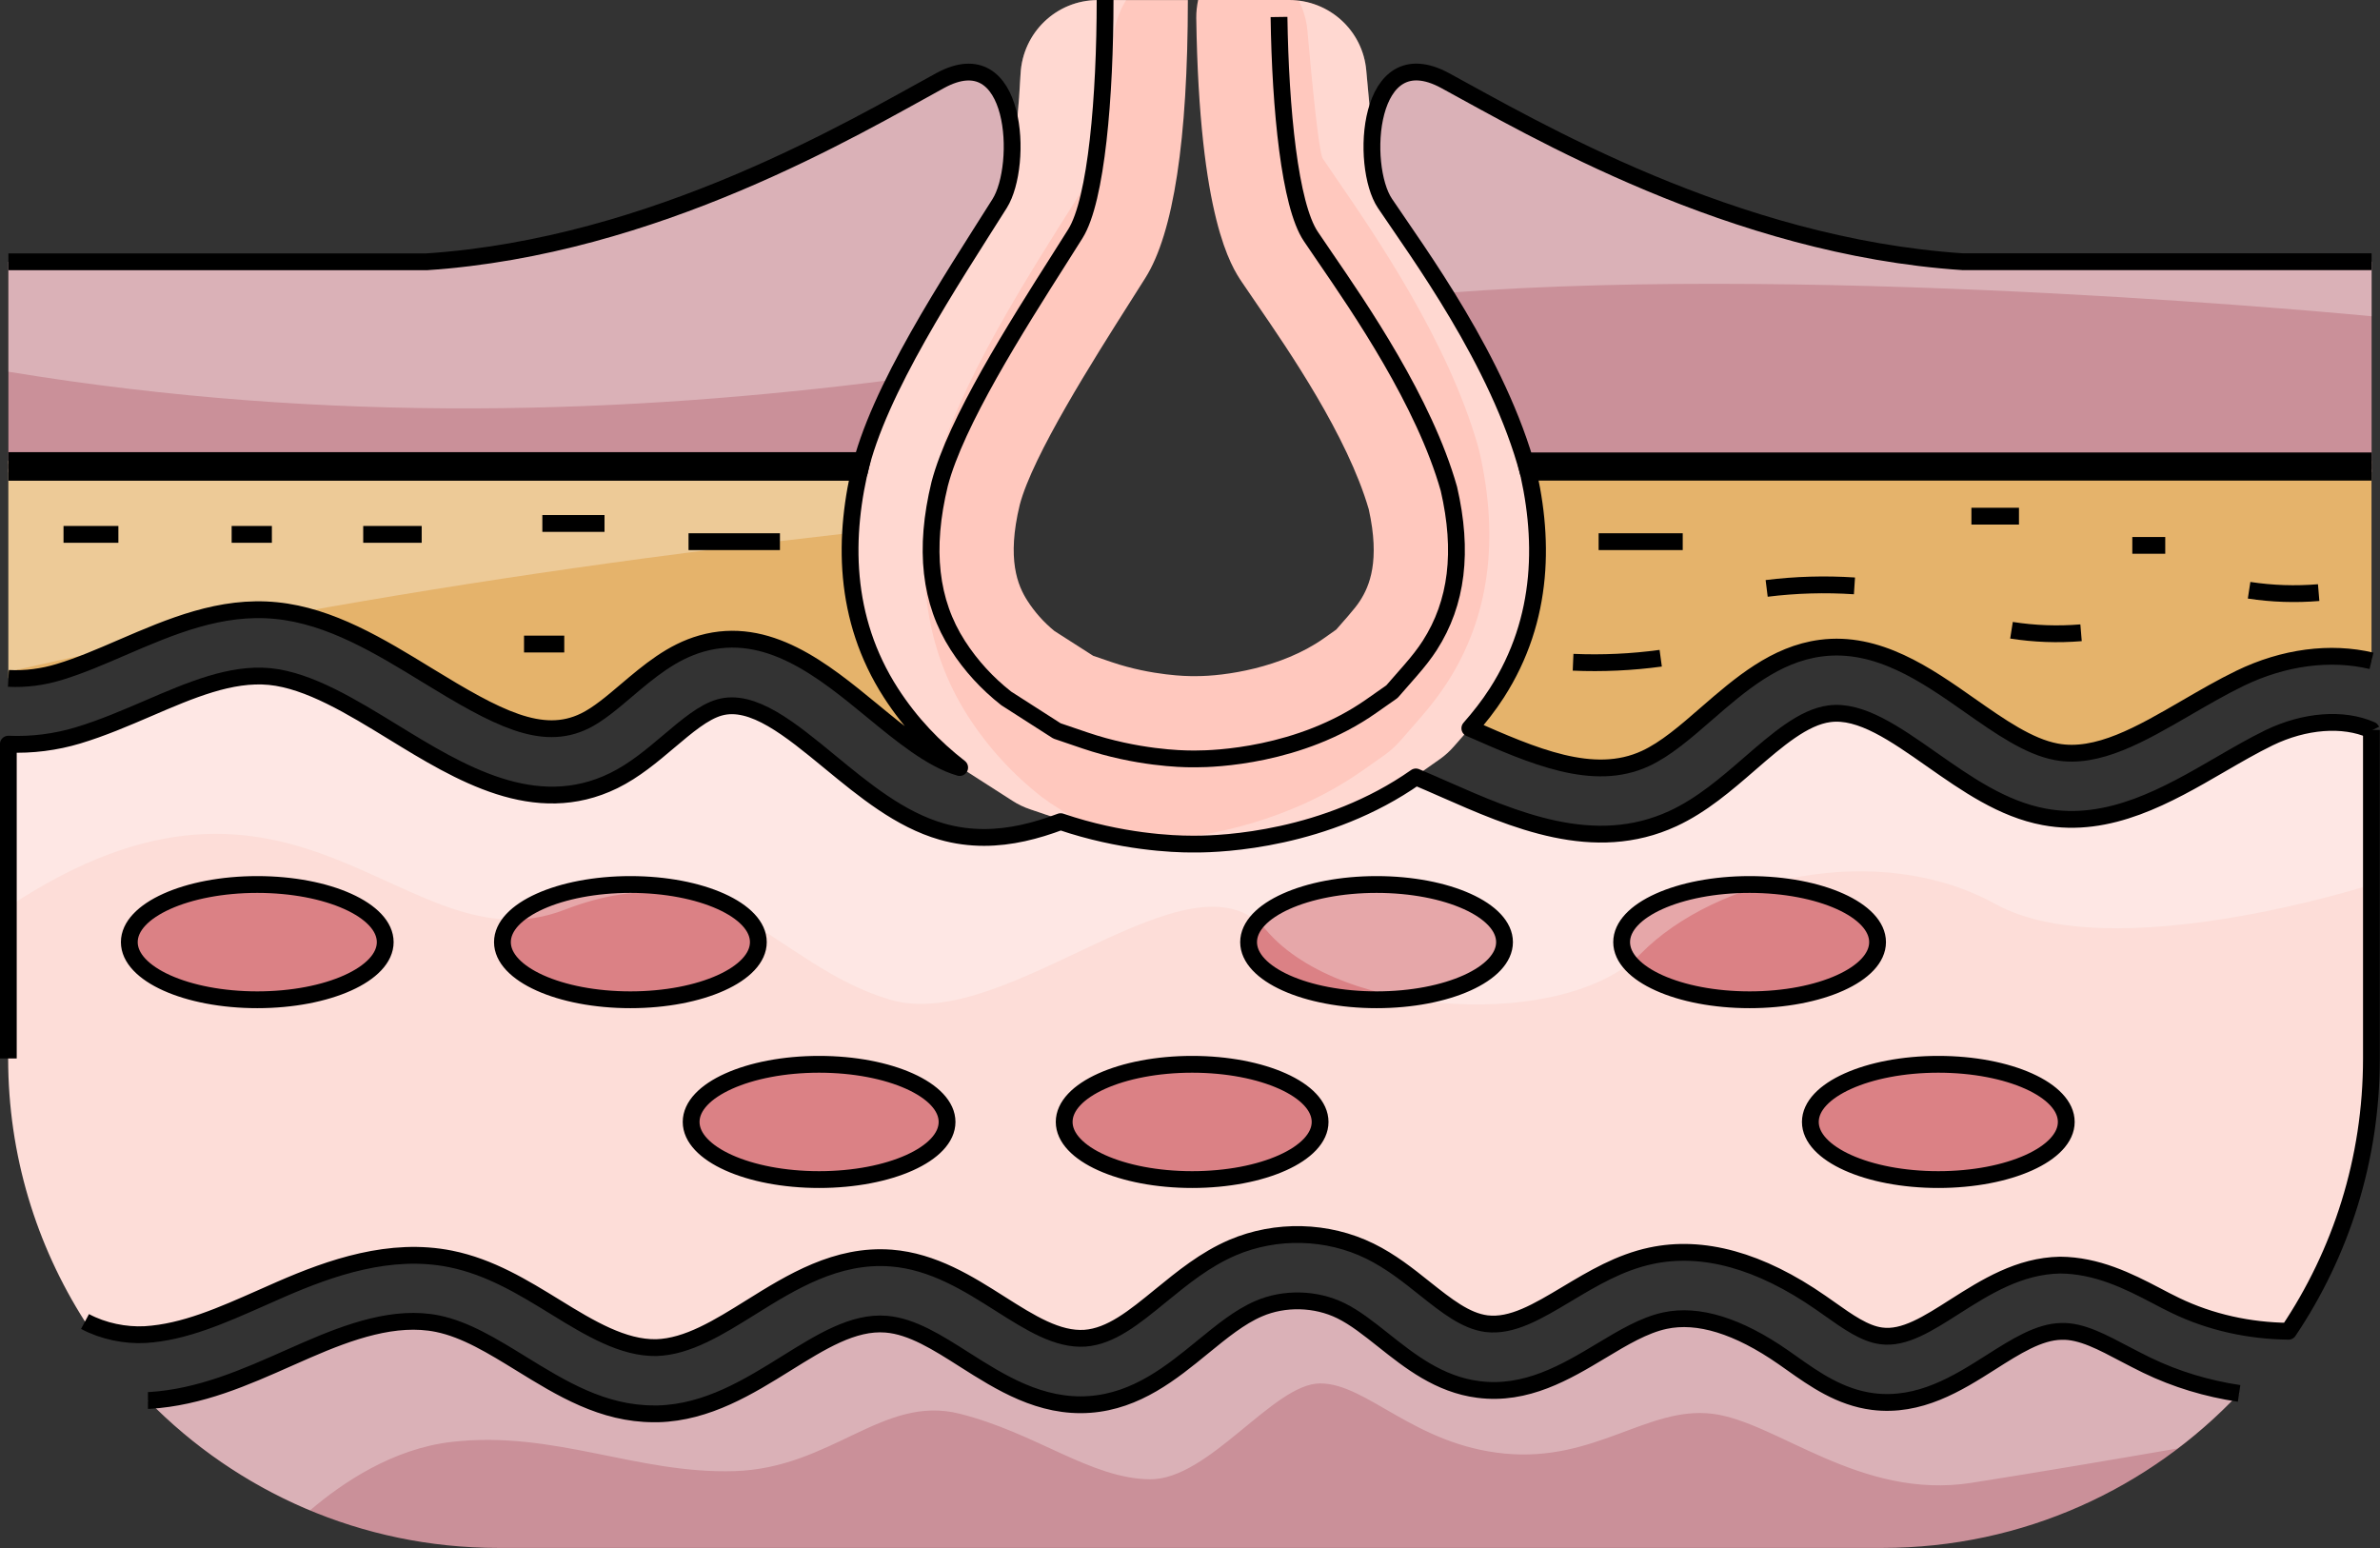<svg xmlns="http://www.w3.org/2000/svg" viewBox="0 0 283.27 184.26"><rect x="0" y="0" width="283.27" height="184.26" fill="#333333" stroke="none"/><defs><style>      .cls-1 {        fill: #ffc8be;      }      .cls-1, .cls-2, .cls-3, .cls-4, .cls-5, .cls-6 {        stroke-width: 0px;      }      .cls-2 {        fill: #db8185;      }      .cls-7 {        fill: none;        stroke: #000;        stroke-linejoin: round;        stroke-width: 2px;      }      .cls-8 {        isolation: isolate;      }      .cls-3 {        fill: #fdddd8;      }      .cls-4 {        fill: #ca9099;      }      .cls-5 {        fill: #fff;        mix-blend-mode: lighten;        opacity: .3;      }      .cls-6 {        fill: #e5b36b;      }    </style></defs><g class="cls-8"><g id="Vrstva_2" data-name="Vrstva 2"><g id="Layer_1" data-name="Layer 1"><g><g><g><path class="cls-4" d="m233.63,31.15c-27.45-1.81-51.36-16-61.62-21.56-9.34-5.06-10.16,10.16-7.16,14.62,3.87,5.77,13.53,18.8,17.05,31.99h100.37v-25.06h-48.65Z"></path><path class="cls-4" d="m111.88,9.6c-10.17,5.55-33.89,19.75-61.11,21.56H1v25.06h101.27c2.19-9.7,10.91-22.79,16.71-31.99,2.86-4.54,2.16-19.68-7.1-14.62Z"></path></g><path class="cls-6" d="m7.01,80c2.46-.74,4.92-1.8,7.53-2.93,5.76-2.48,11.71-5.05,18.33-4.39,6.47.64,12.36,4.25,18.04,7.73,8.22,5.04,13.57,7.91,18.68,5.41,1.6-.78,3.23-2.16,4.96-3.63,2.66-2.25,5.41-4.59,8.95-5.59,7.88-2.23,14.48,3.2,20.31,7.99,3.46,2.85,7.05,5.8,10.41,6.77-3-2.33-5.83-5.23-8.2-8.91-5.68-8.84-5.71-18.62-3.42-27.63H1v25.89c2.06.11,4.14-.18,6.01-.75Z"></path><path class="cls-6" d="m174.94,86.68s0,0,.02,0c7.55,3.32,14.68,6.46,20.87,3.6,2.41-1.11,4.78-3.16,7.28-5.34,4.02-3.49,8.19-7.09,13.6-7.8,6.76-.89,12.59,3.2,17.73,6.81,3.61,2.53,7.02,4.92,10.31,5.53,4.87.91,10.04-2.09,15.51-5.27,2.06-1.19,4.18-2.43,6.35-3.48,5.21-2.53,10.77-3.24,15.65-2.08v-23.8h-100.7c2.3,9.01,2.26,18.79-3.42,27.63-.99,1.54-2.08,2.91-3.21,4.2Z"></path><path class="cls-1" d="m142.43,100.17c3.51,0,15.79-.58,26.43-8.06l2.46-1.73c.65-.45,1.23-.98,1.75-1.58l2.18-2.49c1.33-1.52,2.35-2.85,3.2-4.18,4.71-7.32,5.91-16.13,3.6-26.18-.04-.16-.08-.31-.12-.47-3.37-11.91-11.65-23.96-16.1-30.44,0,0-1.01-1.47-1.51-2.22-.46-1.05-1.17-8.37-1.71-14.45C162.19,3.63,158.21,0,153.44,0h-10.84c-.14.7-.23,1.41-.22,2.15.35,23.86,4.19,29.58,5.44,31.44.45.68,1.77,2.6,1.78,2.61,3.77,5.49,10.76,15.66,13.31,24.41,1.37,6.16.08,9.15-1.03,10.88-.31.49-.79,1.09-1.45,1.85l-1.39,1.59-1.5,1.06c-5.03,3.54-11.86,4.48-15.11,4.48h-.7c-.18,0-4.57-.02-9.4-1.66l-2.22-.76-4.61-2.95c-1.27-1.04-2.35-2.25-3.22-3.61-1.15-1.79-2.48-4.92-.91-11.4,1.53-5.86,8.78-17.28,13.12-24.12l1.83-2.89c3.35-5.31,5.05-16.43,5.06-33.07h0s-10.72,0-10.72,0c-4.92,0-8.94,3.87-9.19,8.79-.4,7.78-1.28,12.49-1.91,13.94l-1.7,2.69c-5.9,9.29-13.24,20.85-15.59,29.86-2.51,10.36-1.35,19.4,3.45,26.86,2.16,3.36,4.86,6.31,8.03,8.78l.7.49,6.05,3.88c.66.43,1.38.77,2.12,1.02l3.36,1.14c7.4,2.52,13.93,2.71,15.75,2.71h.7Z"></path><path class="cls-5" d="m182.06,55.95c-.04-.16-.08-.31-.12-.47-3.37-11.91-11.65-23.96-16.1-30.44,0,0-1.01-1.47-1.51-2.22-.46-1.05-1.17-8.37-1.71-14.45-.39-4.36-3.78-7.74-8.03-8.27.55,1.08.91,2.27,1.02,3.54.57,6.39,1.32,14.08,1.8,15.19.53.78,1.59,2.33,1.59,2.33,4.68,6.81,13.38,19.48,16.93,32.01.05.16.09.33.13.49,2.44,10.57,1.17,19.83-3.78,27.53-.89,1.39-1.96,2.8-3.36,4.4l-2.29,2.62c-.55.62-1.17,1.18-1.84,1.66l-2.59,1.82c-8.67,6.1-18.36,7.83-24.01,8.31,1.66.14,2.91.17,3.56.17h.7c3.51,0,15.79-.58,26.43-8.06l2.46-1.73c.65-.45,1.23-.98,1.75-1.58l2.18-2.49c1.33-1.52,2.35-2.85,3.2-4.18,4.71-7.32,5.91-16.13,3.6-26.18Z"></path><path class="cls-5" d="m124.82,95.44c-.26-.18-.51-.36-.77-.54-3.48-2.71-6.45-5.95-8.82-9.63-5.27-8.2-6.54-18.12-3.78-29.48,2.58-9.89,10.63-22.57,17.11-32.77l1.87-2.95c.69-1.59,1.65-6.76,2.09-15.3.09-1.75.65-3.36,1.51-4.76h-3.37c-4.92,0-8.94,3.87-9.2,8.79-.4,7.78-1.28,12.49-1.91,13.94l-1.7,2.69c-5.9,9.29-13.24,20.85-15.59,29.86-2.51,10.36-1.35,19.4,3.45,26.86,2.16,3.36,4.86,6.31,8.03,8.78.23.16.47.33.7.49l6.05,3.88c.66.43,1.38.77,2.12,1.02l3.36,1.14c1.25.43,2.47.77,3.65,1.07l-4.82-3.08Z"></path><path class="cls-3" d="m17.28,158.84c4.64-.28,9.14-2.29,13.91-4.4l2.22-.98c5.97-2.6,13.04-5.07,20.21-3.63,4.72.95,8.69,3.4,12.53,5.76,4.1,2.53,8.03,4.87,11.96,4.8,3.73-.11,7.4-2.39,11.28-4.81,4.78-2.98,10.19-6.35,16.68-5.85,5.02.39,9.23,3.07,12.95,5.43,3.67,2.33,6.86,4.32,10.1,4.11,3.11-.23,5.85-2.47,9.03-5.07,2.59-2.11,5.26-4.3,8.54-5.71,5.19-2.22,11.31-2.07,16.37.42,2.46,1.21,4.51,2.84,6.5,4.43,2.62,2.08,4.88,3.88,7.37,4.2,3.03.37,6.06-1.44,9.59-3.55,3.06-1.83,6.23-3.73,9.98-4.53,6.17-1.32,12.98.56,20.22,5.59l1.07.75c2.13,1.51,4.15,2.94,6.11,3.19,2.73.38,5.56-1.44,8.82-3.52,3.56-2.26,7.59-4.82,12.48-4.9,4.37.03,8.11,1.89,11.39,3.61.78.41,1.55.82,2.33,1.19,4.18,2.02,8.81,3.02,13.46,3.07,6.23-9.27,9.87-20.44,9.87-32.45v-39.06s-.02-.04-.04-.06c-3.35-1.48-7.94-1.12-12.17.93-1.91.93-3.82,2.04-5.84,3.21-6.17,3.58-13.17,7.65-20.91,6.2-4.98-.92-9.26-3.93-13.4-6.83-4.35-3.05-8.46-5.94-12.18-5.44-3.07.4-6.18,3.09-9.47,5.94-2.81,2.44-5.72,4.95-9.13,6.53-9.42,4.36-18.95.16-27.35-3.54-1.11-.49-2.19-.96-3.26-1.41-10.66,7.49-23.08,7.99-26.12,7.99h-.65c-2.04,0-8.35-.23-15.51-2.67-2.92,1.1-5.96,1.88-9.11,1.88-1.66,0-3.34-.21-5.05-.7-4.95-1.42-9.19-4.91-13.29-8.28-4.75-3.91-9.23-7.6-13.15-6.49-1.89.53-3.89,2.23-6,4.01-2.02,1.71-4.11,3.48-6.59,4.7-9.37,4.58-18.34-.92-26.26-5.78-4.93-3.02-10.03-6.15-14.7-6.61-4.61-.44-9.38,1.6-14.44,3.78-2.7,1.16-5.49,2.36-8.38,3.23-2.63.79-5.46,1.16-8.28,1.04v37.41c0,11.52,3.36,22.24,9.12,31.28,2.16,1.16,4.81,1.69,7.16,1.56Z"></path><path class="cls-4" d="m255.52,162.48c-.86-.42-1.71-.86-2.57-1.31-2.68-1.41-5.22-2.8-7.6-2.71-2.66.04-5.44,1.8-8.38,3.67-3.98,2.53-8.5,5.37-14.04,4.68-3.92-.5-6.97-2.66-9.67-4.57l-1.01-.71c-5.38-3.74-10.13-5.2-14.08-4.35-2.47.53-4.96,2.01-7.58,3.59-4.17,2.5-8.91,5.34-14.62,4.6-4.68-.59-8.19-3.39-11.29-5.85-1.74-1.38-3.38-2.69-5.07-3.52-2.98-1.47-6.73-1.57-9.78-.25-2.27.97-4.4,2.72-6.67,4.57-3.68,3.01-7.85,6.42-13.44,6.83-5.87.43-10.67-2.63-14.91-5.32-3.22-2.05-6.27-3.99-9.34-4.23-3.92-.32-7.78,2.12-11.9,4.68-4.39,2.73-9.36,5.83-15.22,5.99-.17,0-.35,0-.52,0-6.1,0-11.03-3.04-15.8-5.98-3.4-2.09-6.61-4.07-9.95-4.75-5.02-1.02-10.42.91-15.51,3.12l-2.16.95c-5.2,2.31-10.57,4.7-16.63,5.07-.05,0-.11,0-.16,0,10.58,10.82,25.33,17.55,41.66,17.55h164.76c16.76,0,31.86-7.09,42.49-18.42-3.81-.57-7.52-1.68-10.99-3.36Z"></path><path class="cls-2" d="m45.85,112.13c0,3.79-6.82,6.86-15.23,6.86s-15.23-3.07-15.23-6.86,6.82-6.86,15.23-6.86,15.23,3.07,15.23,6.86Zm29.18-6.86c-8.41,0-15.23,3.07-15.23,6.86s6.82,6.86,15.23,6.86,15.23-3.07,15.23-6.86-6.82-6.86-15.23-6.86Zm88.81,0c-8.41,0-15.23,3.07-15.23,6.86s6.82,6.86,15.23,6.86,15.23-3.07,15.23-6.86-6.82-6.86-15.23-6.86Zm44.4,0c-8.41,0-15.23,3.07-15.23,6.86s6.82,6.86,15.23,6.86,15.23-3.07,15.23-6.86-6.82-6.86-15.23-6.86Zm-110.75,21.39c-8.41,0-15.23,3.07-15.23,6.86s6.82,6.86,15.23,6.86,15.23-3.07,15.23-6.86-6.82-6.86-15.23-6.86Zm44.4,0c-8.41,0-15.23,3.07-15.23,6.86s6.82,6.86,15.23,6.86,15.23-3.07,15.23-6.86-6.82-6.86-15.23-6.86Zm88.81,0c-8.41,0-15.23,3.07-15.23,6.86s6.82,6.86,15.23,6.86,15.23-3.07,15.23-6.86-6.82-6.86-15.23-6.86Z"></path><g><path class="cls-5" d="m117.86,25.42l1.7-2.69c.24-.55.51-1.56.78-3.02.71-5.99-1.35-13.99-8.45-10.11-10.17,5.55-33.89,19.75-61.11,21.56H1v13.08c38.54,6.35,74.04,4.97,105.25.96,3.29-6.66,7.75-13.7,11.61-19.77Z"></path><path class="cls-5" d="m233.63,31.15c-27.45-1.81-51.36-16-61.62-21.56-5.77-3.13-8.29,1.5-8.66,6.54.35,3.36.7,6.09.97,6.7.5.75,1.51,2.22,1.51,2.22,1.74,2.53,4.06,5.92,6.45,9.8,45.63-3.53,109.99,2.79,109.99,2.79v-6.49h-48.65Z"></path></g><path class="cls-5" d="m102.6,54.85c-.71,2.8-1.2,5.68-1.37,8.58-21.87,2.46-44.27,5.58-66.29,9.57-.68-.13-1.37-.25-2.07-.32-6.46-.65-12.29,1.79-17.92,4.21-4.69.98-9.34,2-13.96,3.06v-25.1h101.6Zm78.98,0c.17.67.32,1.34.47,2.02,22.62-1.2,42.8-1.77,59.03-2.02h-59.5Z"></path><path class="cls-5" d="m282.24,86.89c-3.35-1.48-7.94-1.12-12.17.93-1.91.93-3.82,2.04-5.84,3.21-6.17,3.58-13.17,7.65-20.91,6.2-4.98-.92-9.26-3.93-13.4-6.83-4.35-3.05-8.46-5.94-12.18-5.44-3.07.4-6.18,3.09-9.47,5.94-2.81,2.44-5.72,4.95-9.13,6.53-9.42,4.36-18.95.16-27.35-3.54-1.11-.49-2.19-.96-3.26-1.41-10.66,7.49-23.08,7.99-26.12,7.99h-.65c-2.04,0-8.35-.23-15.51-2.67-2.92,1.1-5.96,1.88-9.11,1.88-1.66,0-3.34-.21-5.05-.7-4.95-1.42-9.19-4.91-13.29-8.28-4.75-3.91-9.23-7.6-13.15-6.49-1.89.53-3.89,2.23-6,4.01-2.02,1.71-4.11,3.48-6.59,4.7-9.37,4.58-18.34-.92-26.26-5.78-4.93-3.02-10.03-6.15-14.7-6.61-4.61-.44-9.38,1.6-14.44,3.78-2.7,1.16-5.49,2.36-8.38,3.23-2.63.79-5.46,1.16-8.28,1.04v19.36c34.59-22.97,47.19,7.66,66.16.35,18.96-7.31,24.89,6.61,38.81,10.7,13.92,4.08,35.77-18.82,44.76-8.26,8.99,10.56,35.64,11.83,44.55,2.78,8.91-9.05,28.32-13.57,42.2-5.92,13.87,7.66,44.8-2.32,44.8-2.32v-18.33s-.02-.04-.04-.06Z"></path><path class="cls-5" d="m252.95,161.17c-2.68-1.41-5.22-2.8-7.6-2.71-2.66.04-5.44,1.8-8.38,3.67-3.98,2.53-8.5,5.37-14.04,4.68-3.92-.5-6.97-2.66-9.67-4.57l-1.01-.71c-5.38-3.74-10.13-5.2-14.08-4.35-2.47.53-4.96,2.01-7.58,3.59-4.17,2.5-8.91,5.34-14.62,4.6-4.68-.59-8.19-3.39-11.29-5.85-1.74-1.38-3.38-2.69-5.07-3.52-2.98-1.47-6.73-1.57-9.78-.25-2.27.97-4.4,2.72-6.67,4.57-3.68,3.01-7.85,6.42-13.44,6.83-5.87.43-10.67-2.63-14.91-5.32-3.22-2.05-6.27-3.99-9.34-4.23-3.92-.32-7.78,2.12-11.9,4.68-4.39,2.73-9.36,5.83-15.22,5.99-.17,0-.35,0-.52,0-6.1,0-11.03-3.04-15.8-5.98-3.4-2.09-6.61-4.07-9.95-4.75-5.02-1.02-10.42.91-15.51,3.12l-2.16.95c-5.2,2.31-10.57,4.7-16.63,5.07-.05,0-.11,0-.16,0,5.44,5.56,11.99,10.03,19.28,13.08,3.86-3.3,9.87-7.35,16.88-8.15,12.18-1.39,22.01,3.83,33.62,3.48,11.62-.35,17.68-9.14,26.83-6.83,9.15,2.31,15.56,7.72,22.62,7.8,7.06.08,14.7-11.41,20.28-11.41s11.17,7.31,21.95,8.35c10.77,1.04,17.04-5.66,24.7-4.74,7.66.91,17.57,10.31,30.88,8.22,7.72-1.21,17.59-2.89,24.53-4.09,2.62-1.99,5.08-4.18,7.33-6.58-3.81-.57-7.52-1.68-10.99-3.36-.86-.42-1.71-.86-2.57-1.31Z"></path></g><g><g><path class="cls-7" d="m282.27,31.15h-48.65c-27.45-1.81-51.36-16-61.62-21.56-9.34-5.06-10.16,10.16-7.16,14.62,3.87,5.77,13.53,18.8,17.05,31.99h100.37"></path><path class="cls-7" d="m1,56.21h101.27c2.19-9.7,10.91-22.79,16.71-31.99,2.86-4.54,2.16-19.68-7.1-14.62-10.17,5.55-33.89,19.75-61.11,21.56H1"></path></g><path class="cls-7" d="m1,80.74c2.06.11,4.14-.18,6.01-.75,2.46-.74,4.92-1.8,7.53-2.93,5.76-2.48,11.71-5.05,18.33-4.39,6.47.64,12.36,4.25,18.04,7.73,8.22,5.04,13.57,7.91,18.68,5.41,1.6-.78,3.23-2.16,4.96-3.63,2.66-2.25,5.41-4.59,8.95-5.59,7.88-2.23,14.48,3.2,20.31,7.99,3.46,2.85,7.05,5.8,10.41,6.77-3-2.33-5.83-5.23-8.2-8.91-5.68-8.84-5.71-18.62-3.42-27.63H1"></path><path class="cls-7" d="m282.27,54.85h-100.7c2.3,9.01,2.26,18.79-3.42,27.63-.99,1.54-2.08,2.91-3.21,4.2,0,0,0,0,.02,0,7.55,3.32,14.68,6.46,20.87,3.6,2.41-1.11,4.78-3.16,7.28-5.34,4.02-3.49,8.19-7.09,13.6-7.8,6.76-.89,12.59,3.2,17.73,6.81,3.61,2.53,7.02,4.92,10.31,5.53,4.87.91,10.04-2.09,15.51-5.27,2.06-1.19,4.18-2.43,6.35-3.48,5.21-2.53,10.77-3.24,15.65-2.08"></path><path class="cls-7" d="m131.53,0c0,11.39-1.02,23.81-3.54,27.82l-1.82,2.88c-5.24,8.25-12.41,19.55-14.33,26.9-1.88,7.75-1.17,14.03,2.16,19.21,1.57,2.44,3.51,4.54,5.76,6.31l6.04,3.87,3.35,1.14c6.13,2.08,11.55,2.19,12.58,2.19h.7c1.98,0,12.28-.3,20.77-6.27l2.47-1.73,2.17-2.48c.99-1.13,1.73-2.09,2.33-3.02,3.26-5.07,4-11.2,2.28-18.64-2.93-10.36-10.62-21.54-14.74-27.55,0,0-1.27-1.85-1.7-2.5-2.5-3.73-3.62-15.13-3.78-26.11"></path><path class="cls-7" d="m10.12,157.28c2.16,1.16,4.81,1.69,7.16,1.56,4.64-.28,9.14-2.29,13.91-4.4l2.22-.98c5.97-2.6,13.04-5.07,20.21-3.63,4.72.95,8.69,3.4,12.53,5.76,4.1,2.53,8.03,4.87,11.96,4.8,3.73-.11,7.4-2.39,11.28-4.81,4.78-2.98,10.19-6.35,16.68-5.85,5.02.39,9.23,3.07,12.95,5.43,3.67,2.33,6.86,4.32,10.1,4.11,3.11-.23,5.85-2.47,9.03-5.07,2.59-2.11,5.26-4.3,8.54-5.71,5.19-2.22,11.31-2.07,16.37.42,2.46,1.21,4.51,2.84,6.5,4.43,2.62,2.08,4.88,3.88,7.37,4.2,3.03.37,6.06-1.44,9.59-3.55,3.06-1.83,6.23-3.73,9.98-4.53,6.17-1.32,12.98.56,20.22,5.59l1.07.75c2.13,1.51,4.15,2.94,6.11,3.19,2.73.38,5.56-1.44,8.82-3.52,3.56-2.26,7.59-4.82,12.48-4.9,4.37.03,8.11,1.89,11.39,3.61.78.41,1.55.82,2.33,1.19,4.18,2.02,8.81,3.02,13.46,3.07,6.23-9.27,9.87-20.44,9.87-32.45v-39.11"></path><path class="cls-7" d="m282.27,86.94s-.02-.04-.04-.06c-3.35-1.48-7.94-1.12-12.17.93-1.91.93-3.82,2.04-5.84,3.21-6.17,3.58-13.17,7.65-20.91,6.2-4.98-.92-9.26-3.93-13.4-6.83-4.35-3.05-8.46-5.94-12.18-5.44-3.07.4-6.18,3.09-9.47,5.94-2.81,2.44-5.72,4.95-9.13,6.53-9.42,4.36-18.95.16-27.35-3.54-1.11-.49-2.19-.96-3.26-1.41-10.66,7.49-23.08,7.99-26.12,7.99h-.65c-2.04,0-8.35-.23-15.51-2.67-2.92,1.1-5.96,1.88-9.11,1.88-1.66,0-3.34-.21-5.05-.7-4.95-1.42-9.19-4.91-13.29-8.28-4.75-3.91-9.23-7.6-13.15-6.49-1.89.53-3.89,2.23-6,4.01-2.02,1.71-4.11,3.48-6.59,4.7-9.37,4.58-18.34-.92-26.26-5.78-4.93-3.02-10.03-6.15-14.7-6.61-4.61-.44-9.38,1.6-14.44,3.78-2.7,1.16-5.49,2.36-8.38,3.23-2.63.79-5.46,1.16-8.28,1.04v37.41"></path><path class="cls-7" d="m266.5,165.84c-3.81-.57-7.52-1.68-10.99-3.36-.86-.42-1.71-.86-2.57-1.31-2.68-1.41-5.22-2.8-7.6-2.71-2.66.04-5.44,1.8-8.38,3.67-3.98,2.53-8.5,5.37-14.04,4.68-3.92-.5-6.97-2.66-9.67-4.57l-1.01-.71c-5.38-3.74-10.13-5.2-14.08-4.35-2.47.53-4.96,2.01-7.58,3.59-4.17,2.5-8.91,5.34-14.62,4.6-4.68-.59-8.19-3.39-11.29-5.85-1.74-1.38-3.38-2.69-5.07-3.52-2.98-1.47-6.73-1.57-9.78-.25-2.27.97-4.4,2.72-6.67,4.57-3.68,3.01-7.85,6.42-13.44,6.83-5.87.43-10.67-2.63-14.91-5.32-3.22-2.05-6.27-3.99-9.34-4.23-3.92-.32-7.78,2.12-11.9,4.68-4.39,2.73-9.36,5.83-15.22,5.99-.17,0-.35,0-.52,0-6.1,0-11.03-3.04-15.8-5.98-3.4-2.09-6.61-4.07-9.95-4.75-5.02-1.02-10.42.91-15.51,3.12l-2.16.95c-5.2,2.31-10.57,4.7-16.63,5.07-.05,0-.11,0-.16,0"></path><path class="cls-7" d="m45.85,112.13c0,3.79-6.82,6.86-15.23,6.86s-15.23-3.07-15.23-6.86,6.82-6.86,15.23-6.86,15.23,3.07,15.23,6.86Zm29.18-6.86c-8.41,0-15.23,3.07-15.23,6.86s6.82,6.86,15.23,6.86,15.23-3.07,15.23-6.86-6.82-6.86-15.23-6.86Zm88.81,0c-8.41,0-15.23,3.07-15.23,6.86s6.82,6.86,15.23,6.86,15.23-3.07,15.23-6.86-6.82-6.86-15.23-6.86Zm44.4,0c-8.41,0-15.23,3.07-15.23,6.86s6.82,6.86,15.23,6.86,15.23-3.07,15.23-6.86-6.82-6.86-15.23-6.86Z"></path><path class="cls-7" d="m97.49,126.67c-8.41,0-15.23,3.07-15.23,6.86s6.82,6.86,15.23,6.86,15.23-3.07,15.23-6.86-6.82-6.86-15.23-6.86Zm44.4,0c-8.41,0-15.23,3.07-15.23,6.86s6.82,6.86,15.23,6.86,15.23-3.07,15.23-6.86-6.82-6.86-15.23-6.86Zm88.81,0c-8.41,0-15.23,3.07-15.23,6.86s6.82,6.86,15.23,6.86,15.23-3.07,15.23-6.86-6.82-6.86-15.23-6.86Z"></path><g><path class="cls-7" d="m7.56,63.6c2.18,0,4.35,0,6.53,0"></path><path class="cls-7" d="m27.57,63.6h4.79"></path><path class="cls-7" d="m43.23,63.6c2.32,0,4.64,0,6.96,0"></path><path class="cls-7" d="m62.37,76.65h4.79"></path><path class="cls-7" d="m64.55,62.3c2.47,0,4.93,0,7.4,0"></path><path class="cls-7" d="m81.95,64.47h10.88"></path><path class="cls-7" d="m190.27,64.47h10.01"></path><path class="cls-7" d="m187.23,78.82c3.48.15,6.98-.01,10.43-.48"></path><path class="cls-7" d="m210.27,70.03c3.46-.43,6.97-.53,10.45-.3"></path><path class="cls-7" d="m234.64,61.43h5.66"></path><path class="cls-7" d="m239.41,75.01c2.73.43,5.52.53,8.28.3"></path><path class="cls-7" d="m253.79,64.91c1.31,0,2.61,0,3.92,0"></path><path class="cls-7" d="m267.69,70.25c2.74.42,5.52.51,8.28.28"></path></g></g></g></g></g></g></svg>